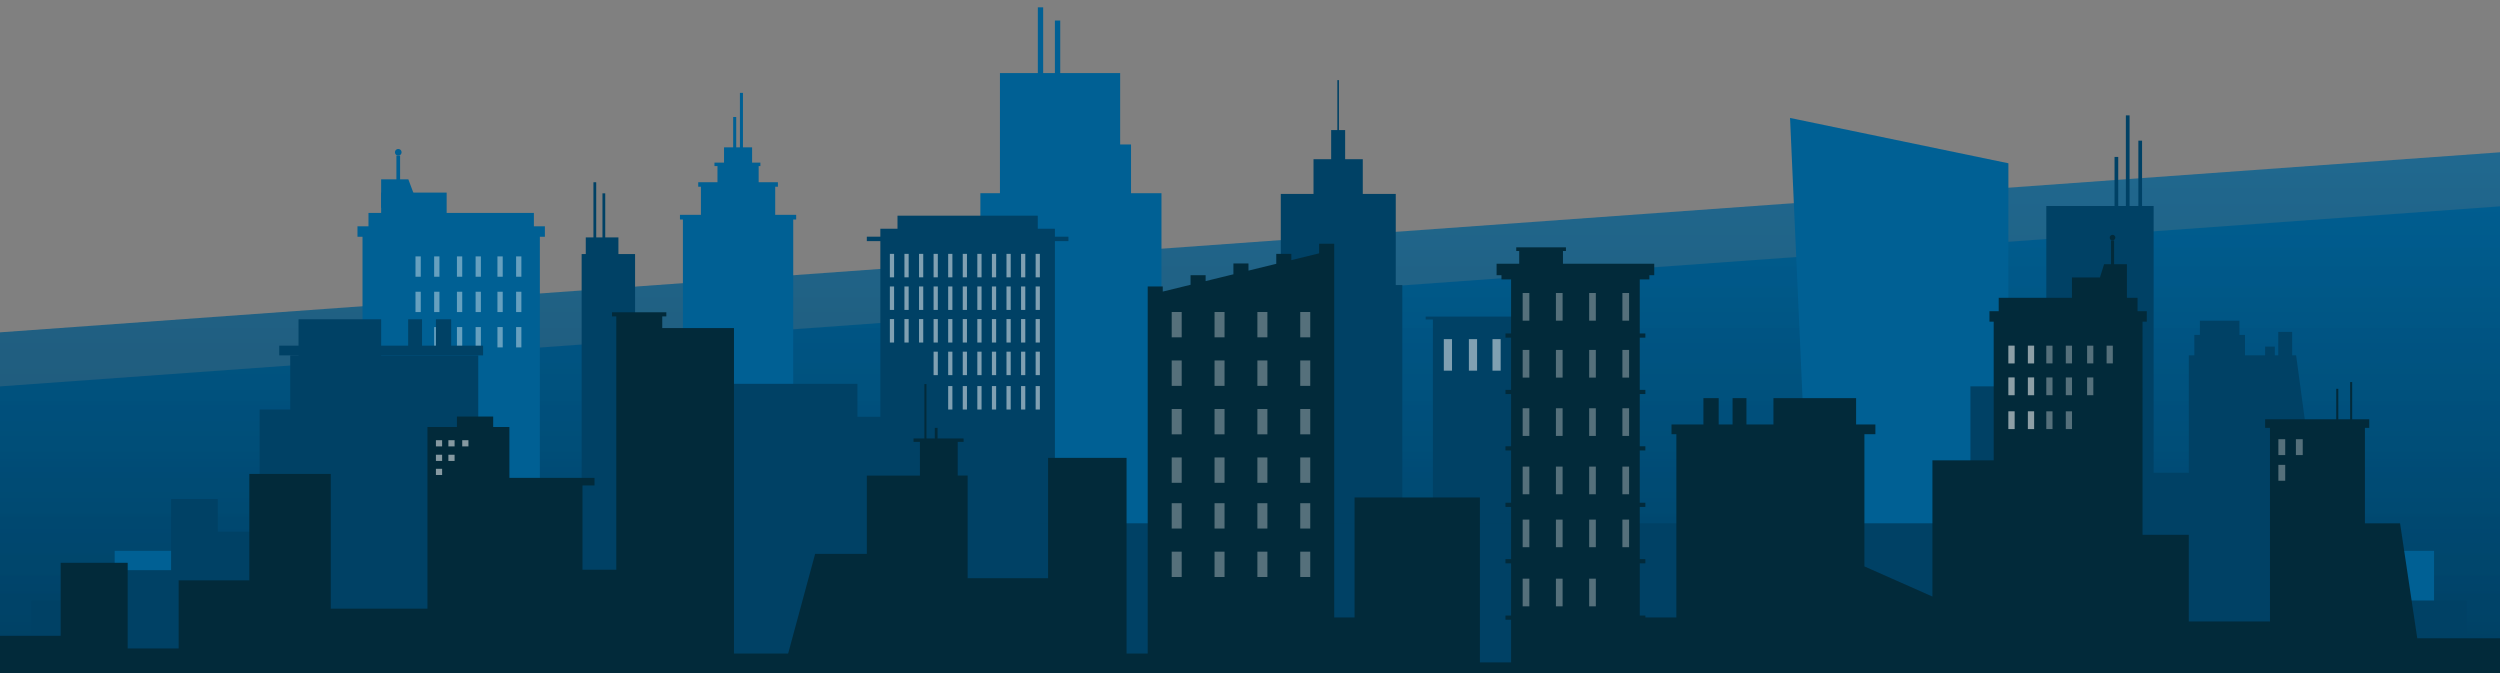 <svg xmlns="http://www.w3.org/2000/svg" xmlns:xlink="http://www.w3.org/1999/xlink" width="1367" height="368" viewBox="0 0 1367 368">
  <rect x="0" y="0" width="1367" height="368" fill="#808080" stroke="none"/>
  <defs>
    <clipPath id="clip-path">
      <rect id="Rectangle_3311" data-name="Rectangle 3311" width="1367" height="368" transform="translate(16063 11532)" fill="#fff"/>
    </clipPath>
    <clipPath id="clip-path-2">
      <rect id="Rectangle_2909" data-name="Rectangle 2909" width="1367" height="481.544" transform="translate(0 1312)" fill="none"/>
    </clipPath>
    <linearGradient id="linear-gradient" x1="0.5" x2="0.5" y2="0.33" gradientUnits="objectBoundingBox">
      <stop offset="0" stop-color="#006094"/>
      <stop offset="1" stop-color="#004165"/>
    </linearGradient>
    <clipPath id="clip-path-3">
      <rect id="Rectangle_3310" data-name="Rectangle 3310" width="1367" height="481.544" fill="none"/>
    </clipPath>
    <clipPath id="clip-path-4">
      <rect id="Rectangle_2913" data-name="Rectangle 2913" width="1367" height="481.543" fill="none"/>
    </clipPath>
    <clipPath id="clip-path-5">
      <rect id="Rectangle_2912" data-name="Rectangle 2912" width="4.561" height="12.543" fill="none"/>
    </clipPath>
    <clipPath id="clip-path-7">
      <rect id="Rectangle_2916" data-name="Rectangle 2916" width="4.562" height="12.543" fill="none"/>
    </clipPath>
    <clipPath id="clip-path-14">
      <rect id="Rectangle_2942" data-name="Rectangle 2942" width="4.562" height="12.544" fill="none"/>
    </clipPath>
    <clipPath id="clip-path-24">
      <rect id="Rectangle_2978" data-name="Rectangle 2978" width="2.891" height="11.12" fill="none"/>
    </clipPath>
    <clipPath id="clip-path-25">
      <rect id="Rectangle_2980" data-name="Rectangle 2980" width="2.892" height="11.12" fill="none"/>
    </clipPath>
    <clipPath id="clip-path-36">
      <rect id="Rectangle_3002" data-name="Rectangle 3002" width="2.891" height="11.119" fill="none"/>
    </clipPath>
    <clipPath id="clip-path-37">
      <rect id="Rectangle_3004" data-name="Rectangle 3004" width="2.892" height="11.119" fill="none"/>
    </clipPath>
    <clipPath id="clip-path-43">
      <rect id="Rectangle_3060" data-name="Rectangle 3060" width="17.779" height="19.062" fill="none"/>
    </clipPath>
    <clipPath id="clip-path-44">
      <rect id="Rectangle_3062" data-name="Rectangle 3062" width="2.314" height="12.804" fill="none"/>
    </clipPath>
    <clipPath id="clip-path-49">
      <rect id="Rectangle_3072" data-name="Rectangle 3072" width="2.31" height="12.804" fill="none"/>
    </clipPath>
    <clipPath id="clip-path-55">
      <rect id="Rectangle_3084" data-name="Rectangle 3084" width="2.314" height="12.803" fill="none"/>
    </clipPath>
    <clipPath id="clip-path-60">
      <rect id="Rectangle_3094" data-name="Rectangle 3094" width="2.31" height="12.803" fill="none"/>
    </clipPath>
    <clipPath id="clip-path-92">
      <rect id="Rectangle_3158" data-name="Rectangle 3158" width="5.463" height="13.861" fill="none"/>
    </clipPath>
    <clipPath id="clip-path-93">
      <rect id="Rectangle_3160" data-name="Rectangle 3160" width="5.463" height="13.86" fill="none"/>
    </clipPath>
    <clipPath id="clip-path-104">
      <rect id="Rectangle_3182" data-name="Rectangle 3182" width="5.467" height="13.861" fill="none"/>
    </clipPath>
    <clipPath id="clip-path-105">
      <rect id="Rectangle_3184" data-name="Rectangle 3184" width="5.467" height="13.86" fill="none"/>
    </clipPath>
    <clipPath id="clip-path-116">
      <rect id="Rectangle_3210" data-name="Rectangle 3210" width="4.477" height="17.244" fill="none"/>
    </clipPath>
    <clipPath id="clip-path-117">
      <rect id="Rectangle_3212" data-name="Rectangle 3212" width="4.481" height="17.244" fill="none"/>
    </clipPath>
    <clipPath id="clip-path-119">
      <rect id="Rectangle_3216" data-name="Rectangle 3216" width="3.402" height="9.698" fill="none"/>
    </clipPath>
    <clipPath id="clip-path-137">
      <rect id="Rectangle_3252" data-name="Rectangle 3252" width="3.398" height="9.698" fill="none"/>
    </clipPath>
    <clipPath id="clip-path-140">
      <rect id="Rectangle_3258" data-name="Rectangle 3258" width="3.655" height="15.119" fill="none"/>
    </clipPath>
    <clipPath id="clip-path-163">
      <rect id="Rectangle_3304" data-name="Rectangle 3304" width="3.735" height="8.678" fill="none"/>
    </clipPath>
  </defs>
  <g id="corporate-buildings" transform="translate(-16063 -11532)" clip-path="url(#clip-path)">
    <g id="corporate-buildings-2" data-name="corporate-buildings" transform="translate(67 -34)">
      <g id="Mask_Group_15" data-name="Mask Group 15" transform="translate(15996 10188)" clip-path="url(#clip-path-2)">
        <g id="BOTTOM" transform="translate(0 1490.838)" style="isolation: isolate">
          <path id="TM-Aug25_Morning-1" d="M0,0,1367-98.452V543.173L0,643.121Z" transform="translate(0 98.452)" fill="url(#linear-gradient)" style="mix-blend-mode: hard-light;isolation: isolate"/>
        </g>
        <g id="TOP" transform="translate(0 1461.271)" opacity="0.752" style="isolation: isolate">
          <path id="TM-Aug25_Morning-1-2" data-name="TM-Aug25_Morning-1" d="M0,0,1367-98.452V589.636L0,689.584Z" transform="translate(0 98.452)" fill="url(#linear-gradient)" style="mix-blend-mode: hard-light;isolation: isolate"/>
        </g>
      </g>
      <g id="Group_626281" data-name="Group 626281" transform="translate(15996 11500)">
        <g id="Group_626280" data-name="Group 626280" clip-path="url(#clip-path-3)">
          <rect id="Rectangle_2910" data-name="Rectangle 2910" width="4.562" height="12.543" transform="translate(378.708 231.87)" fill="#006094"/>
          <g id="Group_625799" data-name="Group 625799" transform="translate(0 0.001)">
            <g id="Group_625798" data-name="Group 625798" clip-path="url(#clip-path-4)">
              <g id="Group_625797" data-name="Group 625797" transform="translate(387.742 231.869)" opacity="0.29">
                <g id="Group_625796" data-name="Group 625796">
                  <g id="Group_625795" data-name="Group 625795" clip-path="url(#clip-path-5)">
                    <rect id="Rectangle_2911" data-name="Rectangle 2911" width="4.562" height="12.543" transform="translate(0)" fill="#006094"/>
                  </g>
                </g>
              </g>
            </g>
          </g>
          <rect id="Rectangle_2914" data-name="Rectangle 2914" width="4.562" height="12.543" transform="translate(396.776 231.87)" fill="#006094"/>
          <g id="Group_625804" data-name="Group 625804" transform="translate(0 0.001)">
            <g id="Group_625803" data-name="Group 625803" clip-path="url(#clip-path-4)">
              <g id="Group_625802" data-name="Group 625802" transform="translate(405.811 231.869)" opacity="0.29">
                <g id="Group_625801" data-name="Group 625801">
                  <g id="Group_625800" data-name="Group 625800" clip-path="url(#clip-path-7)">
                    <rect id="Rectangle_2915" data-name="Rectangle 2915" width="4.562" height="12.543" fill="#006094"/>
                  </g>
                </g>
              </g>
            </g>
          </g>
          <rect id="Rectangle_2918" data-name="Rectangle 2918" width="4.562" height="12.543" transform="translate(414.845 231.87)" fill="#006094"/>
          <rect id="Rectangle_2919" data-name="Rectangle 2919" width="4.562" height="12.543" transform="translate(423.879 231.87)" fill="#006094"/>
          <rect id="Rectangle_2920" data-name="Rectangle 2920" width="4.562" height="12.543" transform="translate(378.708 251.422)" fill="#006094"/>
          <rect id="Rectangle_2921" data-name="Rectangle 2921" width="4.562" height="12.543" transform="translate(387.742 251.422)" fill="#006094"/>
          <rect id="Rectangle_2922" data-name="Rectangle 2922" width="4.562" height="12.543" transform="translate(396.776 251.422)" fill="#006094"/>
          <rect id="Rectangle_2923" data-name="Rectangle 2923" width="4.562" height="12.543" transform="translate(405.811 251.422)" fill="#006094"/>
          <rect id="Rectangle_2924" data-name="Rectangle 2924" width="4.562" height="12.543" transform="translate(414.845 251.422)" fill="#006094"/>
          <g id="Group_625809" data-name="Group 625809" transform="translate(0 0.001)">
            <g id="Group_625808" data-name="Group 625808" clip-path="url(#clip-path-4)">
              <g id="Group_625807" data-name="Group 625807" transform="translate(423.88 251.421)" opacity="0.29">
                <g id="Group_625806" data-name="Group 625806">
                  <g id="Group_625805" data-name="Group 625805" clip-path="url(#clip-path-5)">
                    <rect id="Rectangle_2925" data-name="Rectangle 2925" width="4.562" height="12.543" transform="translate(-0.001)" fill="#006094"/>
                  </g>
                </g>
              </g>
            </g>
          </g>
          <rect id="Rectangle_2928" data-name="Rectangle 2928" width="4.562" height="12.543" transform="translate(378.708 270.974)" fill="#006094"/>
          <g id="Group_625817" data-name="Group 625817" transform="translate(0 0.001)">
            <g id="Group_625816" data-name="Group 625816" clip-path="url(#clip-path-4)">
              <g id="Group_625812" data-name="Group 625812" transform="translate(387.742 270.973)" opacity="0.29">
                <g id="Group_625811" data-name="Group 625811">
                  <g id="Group_625810" data-name="Group 625810" clip-path="url(#clip-path-5)">
                    <rect id="Rectangle_2929" data-name="Rectangle 2929" width="4.562" height="12.543" transform="translate(0 0)" fill="#006094"/>
                  </g>
                </g>
              </g>
              <g id="Group_625815" data-name="Group 625815" transform="translate(396.776 270.973)" opacity="0.29">
                <g id="Group_625814" data-name="Group 625814">
                  <g id="Group_625813" data-name="Group 625813" clip-path="url(#clip-path-5)">
                    <rect id="Rectangle_2931" data-name="Rectangle 2931" width="4.562" height="12.543" transform="translate(0 0)" fill="#006094"/>
                  </g>
                </g>
              </g>
            </g>
          </g>
          <rect id="Rectangle_2934" data-name="Rectangle 2934" width="4.562" height="12.543" transform="translate(405.811 270.974)" fill="#006094"/>
          <rect id="Rectangle_2935" data-name="Rectangle 2935" width="4.562" height="12.543" transform="translate(414.845 270.974)" fill="#006094"/>
          <rect id="Rectangle_2936" data-name="Rectangle 2936" width="4.562" height="12.543" transform="translate(423.879 270.974)" fill="#006094"/>
          <rect id="Rectangle_2937" data-name="Rectangle 2937" width="4.562" height="12.543" transform="translate(378.708 290.526)" fill="#006094"/>
          <rect id="Rectangle_2938" data-name="Rectangle 2938" width="4.562" height="12.543" transform="translate(387.742 290.526)" fill="#006094"/>
          <rect id="Rectangle_2939" data-name="Rectangle 2939" width="4.562" height="12.543" transform="translate(396.776 290.526)" fill="#006094"/>
          <rect id="Rectangle_2940" data-name="Rectangle 2940" width="4.562" height="12.543" transform="translate(405.811 290.526)" fill="#006094"/>
          <g id="Group_625822" data-name="Group 625822" transform="translate(0 0.001)">
            <g id="Group_625821" data-name="Group 625821" clip-path="url(#clip-path-4)">
              <g id="Group_625820" data-name="Group 625820" transform="translate(414.845 290.525)" opacity="0.29">
                <g id="Group_625819" data-name="Group 625819">
                  <g id="Group_625818" data-name="Group 625818" clip-path="url(#clip-path-14)">
                    <rect id="Rectangle_2941" data-name="Rectangle 2941" width="4.562" height="12.543" transform="translate(0 0)" fill="#006094"/>
                  </g>
                </g>
              </g>
            </g>
          </g>
          <rect id="Rectangle_2944" data-name="Rectangle 2944" width="4.562" height="12.543" transform="translate(423.879 290.526)" fill="#006094"/>
          <rect id="Rectangle_2945" data-name="Rectangle 2945" width="4.562" height="12.543" transform="translate(378.708 310.078)" fill="#006094"/>
          <g id="Group_625827" data-name="Group 625827" transform="translate(0 0.001)">
            <g id="Group_625826" data-name="Group 625826" clip-path="url(#clip-path-4)">
              <g id="Group_625825" data-name="Group 625825" transform="translate(387.742 310.077)" opacity="0.29">
                <g id="Group_625824" data-name="Group 625824">
                  <g id="Group_625823" data-name="Group 625823" clip-path="url(#clip-path-5)">
                    <rect id="Rectangle_2946" data-name="Rectangle 2946" width="4.562" height="12.543" transform="translate(0)" fill="#006094"/>
                  </g>
                </g>
              </g>
            </g>
          </g>
          <rect id="Rectangle_2949" data-name="Rectangle 2949" width="4.562" height="12.543" transform="translate(396.776 310.078)" fill="#006094"/>
          <rect id="Rectangle_2950" data-name="Rectangle 2950" width="4.562" height="12.543" transform="translate(405.811 310.078)" fill="#006094"/>
          <rect id="Rectangle_2951" data-name="Rectangle 2951" width="4.562" height="12.543" transform="translate(414.845 310.078)" fill="#006094"/>
          <rect id="Rectangle_2952" data-name="Rectangle 2952" width="4.562" height="12.543" transform="translate(423.879 310.078)" fill="#006094"/>
          <rect id="Rectangle_2953" data-name="Rectangle 2953" width="4.562" height="12.543" transform="translate(378.708 329.63)" fill="#006094"/>
          <rect id="Rectangle_2954" data-name="Rectangle 2954" width="4.562" height="12.543" transform="translate(387.742 329.63)" fill="#006094"/>
          <rect id="Rectangle_2955" data-name="Rectangle 2955" width="4.562" height="12.543" transform="translate(396.776 329.63)" fill="#006094"/>
          <g id="Group_625832" data-name="Group 625832" transform="translate(0 0.001)">
            <g id="Group_625831" data-name="Group 625831" clip-path="url(#clip-path-4)">
              <g id="Group_625830" data-name="Group 625830" transform="translate(405.811 329.629)" opacity="0.29">
                <g id="Group_625829" data-name="Group 625829">
                  <g id="Group_625828" data-name="Group 625828" clip-path="url(#clip-path-7)">
                    <rect id="Rectangle_2956" data-name="Rectangle 2956" width="4.562" height="12.543" fill="#006094"/>
                  </g>
                </g>
              </g>
            </g>
          </g>
          <rect id="Rectangle_2959" data-name="Rectangle 2959" width="4.562" height="12.543" transform="translate(414.845 329.63)" fill="#006094"/>
          <g id="Group_625840" data-name="Group 625840" transform="translate(0 0.001)">
            <g id="Group_625839" data-name="Group 625839" clip-path="url(#clip-path-4)">
              <g id="Group_625835" data-name="Group 625835" transform="translate(423.88 329.629)" opacity="0.29">
                <g id="Group_625834" data-name="Group 625834">
                  <g id="Group_625833" data-name="Group 625833" clip-path="url(#clip-path-5)">
                    <rect id="Rectangle_2960" data-name="Rectangle 2960" width="4.562" height="12.543" transform="translate(-0.001)" fill="#006094"/>
                  </g>
                </g>
              </g>
              <g id="Group_625838" data-name="Group 625838" transform="translate(378.708 349.181)" opacity="0.29">
                <g id="Group_625837" data-name="Group 625837">
                  <g id="Group_625836" data-name="Group 625836" clip-path="url(#clip-path-5)">
                    <rect id="Rectangle_2962" data-name="Rectangle 2962" width="4.562" height="12.543" transform="translate(0)" fill="#006094"/>
                  </g>
                </g>
              </g>
            </g>
          </g>
          <rect id="Rectangle_2965" data-name="Rectangle 2965" width="4.562" height="12.543" transform="translate(387.742 349.183)" fill="#006094"/>
          <g id="Group_625845" data-name="Group 625845" transform="translate(0 0.001)">
            <g id="Group_625844" data-name="Group 625844" clip-path="url(#clip-path-4)">
              <g id="Group_625843" data-name="Group 625843" transform="translate(396.776 349.181)" opacity="0.29">
                <g id="Group_625842" data-name="Group 625842">
                  <g id="Group_625841" data-name="Group 625841" clip-path="url(#clip-path-5)">
                    <rect id="Rectangle_2966" data-name="Rectangle 2966" width="4.562" height="12.543" transform="translate(0)" fill="#006094"/>
                  </g>
                </g>
              </g>
            </g>
          </g>
          <rect id="Rectangle_2969" data-name="Rectangle 2969" width="4.562" height="12.543" transform="translate(405.811 349.183)" fill="#006094"/>
          <rect id="Rectangle_2970" data-name="Rectangle 2970" width="4.562" height="12.543" transform="translate(414.845 349.183)" fill="#006094"/>
          <rect id="Rectangle_2971" data-name="Rectangle 2971" width="4.562" height="12.543" transform="translate(423.879 349.183)" fill="#006094"/>
          <g id="Group_625902" data-name="Group 625902" transform="translate(0 40)">
            <rect id="Rectangle_2972" data-name="Rectangle 2972" width="96.968" height="202.267" transform="translate(198.225 153.221)" fill="#006094"/>
            <rect id="Rectangle_2973" data-name="Rectangle 2973" width="102.479" height="5.718" transform="translate(195.469 149.743)" fill="#006094"/>
            <rect id="Rectangle_2974" data-name="Rectangle 2974" width="90.449" height="27.173" transform="translate(201.484 142.426)" fill="#006094"/>
            <rect id="Rectangle_2975" data-name="Rectangle 2975" width="35.817" height="29.69" transform="translate(208.407 131.307)" fill="#006094"/>
            <path id="Path_84280" data-name="Path 84280" d="M515.142,309.909H494.415V294.28h14.867Z" transform="translate(-286.008 -170.234)" fill="#006094"/>
            <rect id="Rectangle_2976" data-name="Rectangle 2976" width="2.009" height="34.812" transform="translate(216.762 111.073)" fill="#006094"/>
            <path id="Path_84281" data-name="Path 84281" d="M515.946,256.747a1.8,1.8,0,1,1-1.8-1.8,1.8,1.8,0,0,1,1.8,1.8" transform="translate(-296.375 -147.478)" fill="#006094"/>
            <g id="Group_625900" data-name="Group 625900" transform="translate(0 0.001)">
              <g id="Group_625848" data-name="Group 625848" transform="translate(249.857 166.204)" opacity="0.4">
                <g id="Group_625847" data-name="Group 625847">
                  <g id="Group_625846" data-name="Group 625846" clip-path="url(#clip-path-24)">
                    <rect id="Rectangle_2977" data-name="Rectangle 2977" width="2.891" height="11.12" transform="translate(0)" fill="#fff"/>
                  </g>
                </g>
              </g>
              <g id="Group_625851" data-name="Group 625851" transform="translate(260.061 166.204)" opacity="0.4">
                <g id="Group_625850" data-name="Group 625850">
                  <g id="Group_625849" data-name="Group 625849" clip-path="url(#clip-path-25)">
                    <rect id="Rectangle_2979" data-name="Rectangle 2979" width="2.892" height="11.12" fill="#fff"/>
                  </g>
                </g>
              </g>
              <g id="Group_625854" data-name="Group 625854" transform="translate(271.996 166.204)" opacity="0.4">
                <g id="Group_625853" data-name="Group 625853">
                  <g id="Group_625852" data-name="Group 625852" clip-path="url(#clip-path-24)">
                    <rect id="Rectangle_2981" data-name="Rectangle 2981" width="2.891" height="11.12" fill="#fff"/>
                  </g>
                </g>
              </g>
              <g id="Group_625857" data-name="Group 625857" transform="translate(282.199 166.204)" opacity="0.4">
                <g id="Group_625856" data-name="Group 625856">
                  <g id="Group_625855" data-name="Group 625855" clip-path="url(#clip-path-25)">
                    <rect id="Rectangle_2983" data-name="Rectangle 2983" width="2.891" height="11.12" transform="translate(0)" fill="#fff"/>
                  </g>
                </g>
              </g>
              <g id="Group_625860" data-name="Group 625860" transform="translate(227.189 166.204)" opacity="0.4">
                <g id="Group_625859" data-name="Group 625859">
                  <g id="Group_625858" data-name="Group 625858" clip-path="url(#clip-path-24)">
                    <rect id="Rectangle_2985" data-name="Rectangle 2985" width="2.892" height="11.12" transform="translate(0)" fill="#fff"/>
                  </g>
                </g>
              </g>
              <g id="Group_625863" data-name="Group 625863" transform="translate(237.393 166.204)" opacity="0.4">
                <g id="Group_625862" data-name="Group 625862">
                  <g id="Group_625861" data-name="Group 625861" clip-path="url(#clip-path-25)">
                    <rect id="Rectangle_2987" data-name="Rectangle 2987" width="2.891" height="11.12" transform="translate(0)" fill="#fff"/>
                  </g>
                </g>
              </g>
              <g id="Group_625866" data-name="Group 625866" transform="translate(249.857 185.513)" opacity="0.4">
                <g id="Group_625865" data-name="Group 625865">
                  <g id="Group_625864" data-name="Group 625864" clip-path="url(#clip-path-24)">
                    <rect id="Rectangle_2989" data-name="Rectangle 2989" width="2.891" height="11.12" transform="translate(0)" fill="#fff"/>
                  </g>
                </g>
              </g>
              <g id="Group_625869" data-name="Group 625869" transform="translate(260.061 185.513)" opacity="0.4">
                <g id="Group_625868" data-name="Group 625868">
                  <g id="Group_625867" data-name="Group 625867" clip-path="url(#clip-path-25)">
                    <rect id="Rectangle_2991" data-name="Rectangle 2991" width="2.892" height="11.12" fill="#fff"/>
                  </g>
                </g>
              </g>
              <g id="Group_625872" data-name="Group 625872" transform="translate(271.996 185.513)" opacity="0.4">
                <g id="Group_625871" data-name="Group 625871">
                  <g id="Group_625870" data-name="Group 625870" clip-path="url(#clip-path-24)">
                    <rect id="Rectangle_2993" data-name="Rectangle 2993" width="2.891" height="11.12" fill="#fff"/>
                  </g>
                </g>
              </g>
              <g id="Group_625875" data-name="Group 625875" transform="translate(282.199 185.513)" opacity="0.4">
                <g id="Group_625874" data-name="Group 625874">
                  <g id="Group_625873" data-name="Group 625873" clip-path="url(#clip-path-25)">
                    <rect id="Rectangle_2995" data-name="Rectangle 2995" width="2.891" height="11.12" transform="translate(0)" fill="#fff"/>
                  </g>
                </g>
              </g>
              <g id="Group_625878" data-name="Group 625878" transform="translate(227.189 185.513)" opacity="0.4">
                <g id="Group_625877" data-name="Group 625877">
                  <g id="Group_625876" data-name="Group 625876" clip-path="url(#clip-path-24)">
                    <rect id="Rectangle_2997" data-name="Rectangle 2997" width="2.892" height="11.12" transform="translate(0)" fill="#fff"/>
                  </g>
                </g>
              </g>
              <g id="Group_625881" data-name="Group 625881" transform="translate(237.393 185.513)" opacity="0.4">
                <g id="Group_625880" data-name="Group 625880">
                  <g id="Group_625879" data-name="Group 625879" clip-path="url(#clip-path-25)">
                    <rect id="Rectangle_2999" data-name="Rectangle 2999" width="2.891" height="11.12" transform="translate(0)" fill="#fff"/>
                  </g>
                </g>
              </g>
              <g id="Group_625884" data-name="Group 625884" transform="translate(249.857 204.821)" opacity="0.4">
                <g id="Group_625883" data-name="Group 625883">
                  <g id="Group_625882" data-name="Group 625882" clip-path="url(#clip-path-36)">
                    <rect id="Rectangle_3001" data-name="Rectangle 3001" width="2.891" height="11.12" transform="translate(0 0)" fill="#fff"/>
                  </g>
                </g>
              </g>
              <g id="Group_625887" data-name="Group 625887" transform="translate(260.061 204.821)" opacity="0.4">
                <g id="Group_625886" data-name="Group 625886">
                  <g id="Group_625885" data-name="Group 625885" clip-path="url(#clip-path-37)">
                    <rect id="Rectangle_3003" data-name="Rectangle 3003" width="2.892" height="11.12" transform="translate(0 0)" fill="#fff"/>
                  </g>
                </g>
              </g>
              <g id="Group_625890" data-name="Group 625890" transform="translate(271.996 204.821)" opacity="0.4">
                <g id="Group_625889" data-name="Group 625889">
                  <g id="Group_625888" data-name="Group 625888" clip-path="url(#clip-path-36)">
                    <rect id="Rectangle_3005" data-name="Rectangle 3005" width="2.891" height="11.12" transform="translate(0 0)" fill="#fff"/>
                  </g>
                </g>
              </g>
              <g id="Group_625893" data-name="Group 625893" transform="translate(282.199 204.821)" opacity="0.4">
                <g id="Group_625892" data-name="Group 625892">
                  <g id="Group_625891" data-name="Group 625891" clip-path="url(#clip-path-37)">
                    <rect id="Rectangle_3007" data-name="Rectangle 3007" width="2.891" height="11.12" transform="translate(0 0)" fill="#fff"/>
                  </g>
                </g>
              </g>
              <g id="Group_625896" data-name="Group 625896" transform="translate(227.189 204.821)" opacity="0.4">
                <g id="Group_625895" data-name="Group 625895">
                  <g id="Group_625894" data-name="Group 625894" clip-path="url(#clip-path-36)">
                    <rect id="Rectangle_3009" data-name="Rectangle 3009" width="2.892" height="11.12" transform="translate(0 0)" fill="#fff"/>
                  </g>
                </g>
              </g>
              <g id="Group_625899" data-name="Group 625899" transform="translate(237.393 204.821)" opacity="0.4">
                <g id="Group_625898" data-name="Group 625898">
                  <g id="Group_625897" data-name="Group 625897" clip-path="url(#clip-path-37)">
                    <rect id="Rectangle_3011" data-name="Rectangle 3011" width="2.891" height="11.12" transform="translate(0 0)" fill="#fff"/>
                  </g>
                </g>
              </g>
            </g>
            <g id="Group_625901" data-name="Group 625901">
              <rect id="Rectangle_3013" data-name="Rectangle 3013" width="60.321" height="240.105" transform="translate(373.414 144.089)" fill="#006094"/>
              <rect id="Rectangle_3014" data-name="Rectangle 3014" width="22.525" height="55.967" transform="translate(392.311 115.956)" fill="#006094"/>
              <path id="Path_84282" data-name="Path 84282" d="M954.561,290.971H939.21V252.83h15.351Z" transform="translate(-543.312 -146.256)" fill="#006094"/>
              <path id="Path_84283" data-name="Path 84283" d="M952.735,251.569H951.07V213.427h1.665Z" transform="translate(-550.172 -123.463)" fill="#006094"/>
              <path id="Path_84284" data-name="Path 84284" d="M961.482,220.29h-1.665V182.149h1.665Z" transform="translate(-555.232 -105.369)" fill="#006094"/>
              <rect id="Rectangle_3015" data-name="Rectangle 3015" width="63.54" height="2.556" transform="translate(371.805 143.474)" fill="#006094"/>
              <rect id="Rectangle_3016" data-name="Rectangle 3016" width="43.572" height="2.462" transform="translate(381.789 125.644)" fill="#006094"/>
              <rect id="Rectangle_3017" data-name="Rectangle 3017" width="25.111" height="1.888" transform="translate(390.67 114.921)" fill="#006094"/>
              <rect id="Rectangle_3018" data-name="Rectangle 3018" width="40.609" height="100.899" transform="translate(383.27 126.875)" fill="#006094"/>
            </g>
          </g>
          <g id="Group_626279" data-name="Group 626279" transform="translate(0 0.001)">
            <g id="Group_626278" data-name="Group 626278" clip-path="url(#clip-path-4)">
              <path id="Path_84285" data-name="Path 84285" d="M2441.432,471.753H2335.288l-13.246-297.388,119.39,24.782Z" transform="translate(-1343.247 -43.867)" fill="#006094"/>
              <path id="Path_84286" data-name="Path 84286" d="M1358.183,201.053V101.629h-16.647V75h-5.947V35.938h-32.766V7.231h-2.916V35.938h-6.418V0h-2.916V35.938h-20.714v65.691h-10.7v99.424h-9.172V382.147h114.645V201.053Z" transform="translate(-723.088 69.997)" fill="#006094"/>
              <rect id="Rectangle_3019" data-name="Rectangle 3019" width="1268.232" height="30.164" transform="translate(62.704 367.197)" fill="#006094"/>
              <rect id="Rectangle_3020" data-name="Rectangle 3020" width="1331.586" height="87.192" transform="translate(17.201 394.351)" fill="#004165"/>
              <path id="Path_84287" data-name="Path 84287" d="M1681.123,277.678V227.845h-18.032V208.873h-9.647V192.937h-3.385v-27.32h-.875v27.32H1645.8v15.937h-9.647v18.972h-17.894v49.832h-3.72V368.15h-27.745V471.285h97.912V277.678Z" transform="translate(-917.923 -55.807)" fill="#004165"/>
              <path id="Path_84288" data-name="Path 84288" d="M1936.649,567.265h-87.28v1.587h3.949V716.435H1932.7V568.852h3.949Z" transform="translate(-1069.817 -328.151)" fill="#004165"/>
              <rect id="Rectangle_3021" data-name="Rectangle 3021" width="77.385" height="122.939" transform="translate(391.451 275.874)" fill="#004165"/>
              <rect id="Rectangle_3022" data-name="Rectangle 3022" width="133.086" height="59.952" transform="translate(246.708 338.862)" fill="#004165"/>
              <rect id="Rectangle_3023" data-name="Rectangle 3023" width="29.217" height="147.223" transform="translate(318.044 204.919)" fill="#004165"/>
              <rect id="Rectangle_3024" data-name="Rectangle 3024" width="1.518" height="80.062" transform="translate(324.494 165.647)" fill="#004165"/>
              <rect id="Rectangle_3025" data-name="Rectangle 3025" width="1.518" height="80.062" transform="translate(329.426 171.718)" fill="#004165"/>
              <rect id="Rectangle_3026" data-name="Rectangle 3026" width="17.857" height="19.731" transform="translate(320.297 195.812)" fill="#004165"/>
              <rect id="Rectangle_3027" data-name="Rectangle 3027" width="50.845" height="100.931" transform="translate(374.58 297.882)" fill="#004165"/>
              <rect id="Rectangle_3028" data-name="Rectangle 3028" width="95.443" height="207.741" transform="translate(481.379 191.072)" fill="#004165"/>
              <rect id="Rectangle_3029" data-name="Rectangle 3029" width="76.689" height="34.601" transform="translate(490.756 183.932)" fill="#004165"/>
              <rect id="Rectangle_3030" data-name="Rectangle 3030" width="110.241" height="2.429" transform="translate(473.98 195.418)" fill="#004165"/>
              <rect id="Rectangle_3031" data-name="Rectangle 3031" width="44.972" height="104.915" transform="translate(464.086 293.898)" fill="#004165"/>
              <rect id="Rectangle_3032" data-name="Rectangle 3032" width="51.604" height="108.9" transform="translate(141.983 289.914)" fill="#004165"/>
              <rect id="Rectangle_3033" data-name="Rectangle 3033" width="102.828" height="138.496" transform="translate(158.678 260.317)" fill="#004165"/>
              <rect id="Rectangle_3034" data-name="Rectangle 3034" width="111.484" height="5.312" transform="translate(152.679 255.005)" fill="#004165"/>
              <rect id="Rectangle_3035" data-name="Rectangle 3035" width="45.189" height="28.078" transform="translate(163.232 240.587)" fill="#004165"/>
              <rect id="Rectangle_3036" data-name="Rectangle 3036" width="7.589" height="17.075" transform="translate(223.183 240.587)" fill="#004165"/>
              <rect id="Rectangle_3037" data-name="Rectangle 3037" width="8.348" height="17.075" transform="translate(238.36 240.587)" fill="#004165"/>
              <rect id="Rectangle_3038" data-name="Rectangle 3038" width="53.881" height="42.118" transform="translate(113.904 356.695)" fill="#004165"/>
              <rect id="Rectangle_3039" data-name="Rectangle 3039" width="25.513" height="59.952" transform="translate(93.553 338.862)" fill="#004165"/>
              <rect id="Rectangle_3040" data-name="Rectangle 3040" width="43.606" height="21.059" transform="translate(62.704 377.754)" fill="#004165"/>
              <rect id="Rectangle_3041" data-name="Rectangle 3041" width="537.306" height="46.671" transform="translate(567.445 352.142)" fill="#004165"/>
              <rect id="Rectangle_3042" data-name="Rectangle 3042" width="82.971" height="121.569" transform="translate(1077.432 277.245)" fill="#004165"/>
              <rect id="Rectangle_3043" data-name="Rectangle 3043" width="82.971" height="73.618" transform="translate(1148.261 324.51)" fill="#004165"/>
              <rect id="Rectangle_3044" data-name="Rectangle 3044" width="46.545" height="61.779" transform="translate(826.495 313.699)" fill="#004165"/>
              <rect id="Rectangle_3045" data-name="Rectangle 3045" width="58.687" height="237.18" transform="translate(1118.917 178.633)" fill="#004165"/>
              <path id="Path_84289" data-name="Path 84289" d="M2916.7,756.062H2839.3v-138.5h58.687Z" transform="translate(-1642.467 -357.249)" fill="#004165"/>
              <rect id="Rectangle_3046" data-name="Rectangle 3046" width="67.794" height="31.616" transform="translate(1240.339 367.197)" fill="#004165"/>
              <rect id="Rectangle_3047" data-name="Rectangle 3047" width="2.024" height="64.453" transform="translate(1162.427 129.083)" fill="#004165"/>
              <rect id="Rectangle_3048" data-name="Rectangle 3048" width="2.024" height="64.453" transform="translate(1169.257 142.913)" fill="#004165"/>
              <rect id="Rectangle_3049" data-name="Rectangle 3049" width="2.024" height="64.453" transform="translate(1156.229 151.811)" fill="#004165"/>
              <rect id="Rectangle_3050" data-name="Rectangle 3050" width="27.699" height="21.818" transform="translate(1199.865 249.124)" fill="#004165"/>
              <rect id="Rectangle_3051" data-name="Rectangle 3051" width="21.628" height="12.263" transform="translate(1202.9 241.345)" fill="#004165"/>
              <rect id="Rectangle_3052" data-name="Rectangle 3052" width="5.312" height="8.81" transform="translate(1238.568 255.515)" fill="#004165"/>
              <rect id="Rectangle_3053" data-name="Rectangle 3053" width="7.589" height="16.847" transform="translate(1245.76 247.477)" fill="#004165"/>
              <path id="Path_84290" data-name="Path 84290" d="M2739.834,461.777a1.538,1.538,0,1,0-1.515,1.8,1.679,1.679,0,0,0,1.515-1.8" transform="translate(-1583.178 -266.084)" fill="#022a3a"/>
              <path id="Path_84291" data-name="Path 84291" d="M1321.761,686.057l-9.4-62.878h-19.225V571h2.376v-4.721h-9.333V545.96h-1.138v20.323h-6.451V549.634h-1.138v16.649h-38.884V571h2.656V676.868h-44.395v-47.42h-25.283V512.922h2.313V507.2h-5.048v-7.317H1163v-18.38h-7.013V468.534H1154.3v12.973h-3.779l-2.286,7.261h-15.3v11.119h-40.047V507.2h-5.049v5.718h2.312v75.816h-33.507v74.494l-37.181-16.474v-72.3h6v-5.312h-10.552V554.722H969.72v14.419H954.957V554.722h-7.589v14.419h-7.589V554.722h-8.347v14.419H913.978v5.313h2.656V674.671H899.685V673.62h-3.069V645.061h3.069V642.77h-3.069V614.211h3.069V611.92h-3.069V583.361h3.069V581.07h-3.069V552.511h3.069v-2.291h-3.069V521.662h3.069v-2.291h-3.069V489.815h5.257v-2.3h2.674v-6.266H854.63v-6.968h1.624V472.27H829.077v2.013H830.7v6.968H818.33v6.266H821v2.3h5.256v29.556h-3.068v2.291h3.068v28.559h-3.068v2.291h3.068V581.07h-3.068v2.291h3.068V611.92h-3.068v2.291h3.068V642.77h-3.068v2.291h3.068V673.62h-3.068v2.291h3.068v23.338H809.224V609.066H740.67v65.605H729.539V470.3H721.3v5.261l-15.2,3.717v-3.417h-8.235v5.431l-15.2,3.717v-3.918h-8.235v5.932l-15.2,3.717v-3.232h-8.235v5.247l-15.2,3.717v-2.785h-8.234v200.7H616v-107H573.091v65.8H529.1V597.074h-5.419V578.648H526.9V576.8H512.663V571h-1.518V576.8h-4.553v-29.74h-1.139V576.8h-5.93v1.851h3.49v18.426H473.981v42.8H445.717l-14.762,54.508H401.339V516.414H362.124v-6.375h2.228V507.8h-29.7v2.237h2.335V648.553H318.5V602.5h6.573v-4.169H278.544V570.511h-8.876v-5.717H249.858v5.717h-16.12v99.34H180.854V596.174h-44.53v58.194H97.681V691.6H69.817V644.793H33.175V684.7H0V752.58H1367V686.057Z" transform="translate(0 -271.037)" fill="#022a3a"/>
              <g id="Group_625905" data-name="Group 625905" transform="translate(238.361 306.686)" opacity="0.52">
                <g id="Group_625904" data-name="Group 625904">
                  <g id="Group_625903" data-name="Group 625903" clip-path="url(#clip-path-43)">
                    <rect id="Rectangle_3054" data-name="Rectangle 3054" width="3.392" height="3.392" transform="translate(0)" fill="#fff"/>
                    <rect id="Rectangle_3055" data-name="Rectangle 3055" width="3.392" height="3.392" transform="translate(6.814)" fill="#fff"/>
                    <rect id="Rectangle_3056" data-name="Rectangle 3056" width="3.392" height="3.392" transform="translate(0 7.967)" fill="#fff"/>
                    <rect id="Rectangle_3057" data-name="Rectangle 3057" width="3.392" height="3.392" transform="translate(6.814 7.967)" fill="#fff"/>
                    <rect id="Rectangle_3058" data-name="Rectangle 3058" width="3.392" height="3.392" transform="translate(0 15.67)" fill="#fff"/>
                    <rect id="Rectangle_3059" data-name="Rectangle 3059" width="3.392" height="3.392" transform="translate(14.388)" fill="#fff"/>
                  </g>
                </g>
              </g>
              <g id="Group_625908" data-name="Group 625908" transform="translate(486.573 204.825)" opacity="0.5">
                <g id="Group_625907" data-name="Group 625907">
                  <g id="Group_625906" data-name="Group 625906" clip-path="url(#clip-path-44)">
                    <rect id="Rectangle_3061" data-name="Rectangle 3061" width="2.313" height="12.803" transform="translate(0 0)" fill="#fff"/>
                  </g>
                </g>
              </g>
              <g id="Group_625911" data-name="Group 625911" transform="translate(494.544 204.825)" opacity="0.5">
                <g id="Group_625910" data-name="Group 625910">
                  <g id="Group_625909" data-name="Group 625909" clip-path="url(#clip-path-44)">
                    <rect id="Rectangle_3063" data-name="Rectangle 3063" width="2.314" height="12.803" transform="translate(0 0)" fill="#fff"/>
                  </g>
                </g>
              </g>
              <g id="Group_625914" data-name="Group 625914" transform="translate(502.515 204.825)" opacity="0.5">
                <g id="Group_625913" data-name="Group 625913">
                  <g id="Group_625912" data-name="Group 625912" clip-path="url(#clip-path-44)">
                    <rect id="Rectangle_3065" data-name="Rectangle 3065" width="2.314" height="12.803" transform="translate(0 0)" fill="#fff"/>
                  </g>
                </g>
              </g>
              <g id="Group_625917" data-name="Group 625917" transform="translate(510.486 204.825)" opacity="0.5">
                <g id="Group_625916" data-name="Group 625916">
                  <g id="Group_625915" data-name="Group 625915" clip-path="url(#clip-path-44)">
                    <rect id="Rectangle_3067" data-name="Rectangle 3067" width="2.314" height="12.803" transform="translate(0.001 0)" fill="#fff"/>
                  </g>
                </g>
              </g>
              <g id="Group_625920" data-name="Group 625920" transform="translate(518.457 204.825)" opacity="0.5">
                <g id="Group_625919" data-name="Group 625919">
                  <g id="Group_625918" data-name="Group 625918" clip-path="url(#clip-path-44)">
                    <rect id="Rectangle_3069" data-name="Rectangle 3069" width="2.314" height="12.803" transform="translate(0.002 0)" fill="#fff"/>
                  </g>
                </g>
              </g>
              <g id="Group_625923" data-name="Group 625923" transform="translate(526.432 204.825)" opacity="0.5">
                <g id="Group_625922" data-name="Group 625922">
                  <g id="Group_625921" data-name="Group 625921" clip-path="url(#clip-path-49)">
                    <rect id="Rectangle_3071" data-name="Rectangle 3071" width="2.313" height="12.803" transform="translate(-0.002 0)" fill="#fff"/>
                  </g>
                </g>
              </g>
              <g id="Group_625926" data-name="Group 625926" transform="translate(534.403 204.825)" opacity="0.5">
                <g id="Group_625925" data-name="Group 625925">
                  <g id="Group_625924" data-name="Group 625924" clip-path="url(#clip-path-44)">
                    <rect id="Rectangle_3073" data-name="Rectangle 3073" width="2.314" height="12.803" transform="translate(-0.001 0)" fill="#fff"/>
                  </g>
                </g>
              </g>
              <g id="Group_625929" data-name="Group 625929" transform="translate(542.374 204.825)" opacity="0.5">
                <g id="Group_625928" data-name="Group 625928">
                  <g id="Group_625927" data-name="Group 625927" clip-path="url(#clip-path-44)">
                    <rect id="Rectangle_3075" data-name="Rectangle 3075" width="2.314" height="12.803" transform="translate(0 0)" fill="#fff"/>
                  </g>
                </g>
              </g>
              <g id="Group_625932" data-name="Group 625932" transform="translate(550.345 204.825)" opacity="0.5">
                <g id="Group_625931" data-name="Group 625931">
                  <g id="Group_625930" data-name="Group 625930" clip-path="url(#clip-path-44)">
                    <rect id="Rectangle_3077" data-name="Rectangle 3077" width="2.314" height="12.803" transform="translate(0 0)" fill="#fff"/>
                  </g>
                </g>
              </g>
              <g id="Group_625935" data-name="Group 625935" transform="translate(558.316 204.825)" opacity="0.5">
                <g id="Group_625934" data-name="Group 625934">
                  <g id="Group_625933" data-name="Group 625933" clip-path="url(#clip-path-44)">
                    <rect id="Rectangle_3079" data-name="Rectangle 3079" width="2.314" height="12.803" transform="translate(0.001 0)" fill="#fff"/>
                  </g>
                </g>
              </g>
              <g id="Group_625938" data-name="Group 625938" transform="translate(566.287 204.825)" opacity="0.5">
                <g id="Group_625937" data-name="Group 625937">
                  <g id="Group_625936" data-name="Group 625936" clip-path="url(#clip-path-44)">
                    <rect id="Rectangle_3081" data-name="Rectangle 3081" width="2.314" height="12.803" transform="translate(0.001 0)" fill="#fff"/>
                  </g>
                </g>
              </g>
              <g id="Group_625941" data-name="Group 625941" transform="translate(486.573 222.65)" opacity="0.5">
                <g id="Group_625940" data-name="Group 625940">
                  <g id="Group_625939" data-name="Group 625939" clip-path="url(#clip-path-55)">
                    <rect id="Rectangle_3083" data-name="Rectangle 3083" width="2.313" height="12.803" transform="translate(0 0)" fill="#fff"/>
                  </g>
                </g>
              </g>
              <g id="Group_625944" data-name="Group 625944" transform="translate(494.544 222.65)" opacity="0.5">
                <g id="Group_625943" data-name="Group 625943">
                  <g id="Group_625942" data-name="Group 625942" clip-path="url(#clip-path-55)">
                    <rect id="Rectangle_3085" data-name="Rectangle 3085" width="2.314" height="12.803" transform="translate(0 0)" fill="#fff"/>
                  </g>
                </g>
              </g>
              <g id="Group_625947" data-name="Group 625947" transform="translate(502.515 222.65)" opacity="0.5">
                <g id="Group_625946" data-name="Group 625946">
                  <g id="Group_625945" data-name="Group 625945" clip-path="url(#clip-path-55)">
                    <rect id="Rectangle_3087" data-name="Rectangle 3087" width="2.314" height="12.803" transform="translate(0 0)" fill="#fff"/>
                  </g>
                </g>
              </g>
              <g id="Group_625950" data-name="Group 625950" transform="translate(510.486 222.65)" opacity="0.5">
                <g id="Group_625949" data-name="Group 625949">
                  <g id="Group_625948" data-name="Group 625948" clip-path="url(#clip-path-55)">
                    <rect id="Rectangle_3089" data-name="Rectangle 3089" width="2.314" height="12.803" transform="translate(0.001 0)" fill="#fff"/>
                  </g>
                </g>
              </g>
              <g id="Group_625953" data-name="Group 625953" transform="translate(518.457 222.65)" opacity="0.5">
                <g id="Group_625952" data-name="Group 625952">
                  <g id="Group_625951" data-name="Group 625951" clip-path="url(#clip-path-55)">
                    <rect id="Rectangle_3091" data-name="Rectangle 3091" width="2.314" height="12.803" transform="translate(0.002 0)" fill="#fff"/>
                  </g>
                </g>
              </g>
              <g id="Group_625956" data-name="Group 625956" transform="translate(526.432 222.65)" opacity="0.5">
                <g id="Group_625955" data-name="Group 625955">
                  <g id="Group_625954" data-name="Group 625954" clip-path="url(#clip-path-60)">
                    <rect id="Rectangle_3093" data-name="Rectangle 3093" width="2.313" height="12.803" transform="translate(-0.002 0)" fill="#fff"/>
                  </g>
                </g>
              </g>
              <g id="Group_625959" data-name="Group 625959" transform="translate(534.403 222.65)" opacity="0.5">
                <g id="Group_625958" data-name="Group 625958">
                  <g id="Group_625957" data-name="Group 625957" clip-path="url(#clip-path-55)">
                    <rect id="Rectangle_3095" data-name="Rectangle 3095" width="2.314" height="12.803" transform="translate(-0.001 0)" fill="#fff"/>
                  </g>
                </g>
              </g>
              <g id="Group_625962" data-name="Group 625962" transform="translate(542.374 222.65)" opacity="0.5">
                <g id="Group_625961" data-name="Group 625961">
                  <g id="Group_625960" data-name="Group 625960" clip-path="url(#clip-path-55)">
                    <rect id="Rectangle_3097" data-name="Rectangle 3097" width="2.314" height="12.803" transform="translate(0 0)" fill="#fff"/>
                  </g>
                </g>
              </g>
              <g id="Group_625965" data-name="Group 625965" transform="translate(550.345 222.65)" opacity="0.5">
                <g id="Group_625964" data-name="Group 625964">
                  <g id="Group_625963" data-name="Group 625963" clip-path="url(#clip-path-55)">
                    <rect id="Rectangle_3099" data-name="Rectangle 3099" width="2.314" height="12.803" transform="translate(0 0)" fill="#fff"/>
                  </g>
                </g>
              </g>
              <g id="Group_625968" data-name="Group 625968" transform="translate(558.316 222.65)" opacity="0.5">
                <g id="Group_625967" data-name="Group 625967">
                  <g id="Group_625966" data-name="Group 625966" clip-path="url(#clip-path-55)">
                    <rect id="Rectangle_3101" data-name="Rectangle 3101" width="2.314" height="12.803" transform="translate(0.001 0)" fill="#fff"/>
                  </g>
                </g>
              </g>
              <g id="Group_625971" data-name="Group 625971" transform="translate(566.287 222.65)" opacity="0.5">
                <g id="Group_625970" data-name="Group 625970">
                  <g id="Group_625969" data-name="Group 625969" clip-path="url(#clip-path-55)">
                    <rect id="Rectangle_3103" data-name="Rectangle 3103" width="2.314" height="12.803" transform="translate(0.001 0)" fill="#fff"/>
                  </g>
                </g>
              </g>
              <g id="Group_625974" data-name="Group 625974" transform="translate(486.573 240.476)" opacity="0.5">
                <g id="Group_625973" data-name="Group 625973">
                  <g id="Group_625972" data-name="Group 625972" clip-path="url(#clip-path-55)">
                    <rect id="Rectangle_3105" data-name="Rectangle 3105" width="2.313" height="12.803" transform="translate(0)" fill="#fff"/>
                  </g>
                </g>
              </g>
              <g id="Group_625977" data-name="Group 625977" transform="translate(494.544 240.476)" opacity="0.5">
                <g id="Group_625976" data-name="Group 625976">
                  <g id="Group_625975" data-name="Group 625975" clip-path="url(#clip-path-55)">
                    <rect id="Rectangle_3107" data-name="Rectangle 3107" width="2.314" height="12.803" transform="translate(0)" fill="#fff"/>
                  </g>
                </g>
              </g>
              <g id="Group_625980" data-name="Group 625980" transform="translate(502.515 240.476)" opacity="0.5">
                <g id="Group_625979" data-name="Group 625979">
                  <g id="Group_625978" data-name="Group 625978" clip-path="url(#clip-path-55)">
                    <rect id="Rectangle_3109" data-name="Rectangle 3109" width="2.314" height="12.803" transform="translate(0)" fill="#fff"/>
                  </g>
                </g>
              </g>
              <g id="Group_625983" data-name="Group 625983" transform="translate(510.486 240.476)" opacity="0.5">
                <g id="Group_625982" data-name="Group 625982">
                  <g id="Group_625981" data-name="Group 625981" clip-path="url(#clip-path-55)">
                    <rect id="Rectangle_3111" data-name="Rectangle 3111" width="2.314" height="12.803" transform="translate(0.001)" fill="#fff"/>
                  </g>
                </g>
              </g>
              <g id="Group_625986" data-name="Group 625986" transform="translate(518.457 240.476)" opacity="0.5">
                <g id="Group_625985" data-name="Group 625985">
                  <g id="Group_625984" data-name="Group 625984" clip-path="url(#clip-path-55)">
                    <rect id="Rectangle_3113" data-name="Rectangle 3113" width="2.314" height="12.803" transform="translate(0.002)" fill="#fff"/>
                  </g>
                </g>
              </g>
              <g id="Group_625989" data-name="Group 625989" transform="translate(526.432 240.476)" opacity="0.5">
                <g id="Group_625988" data-name="Group 625988">
                  <g id="Group_625987" data-name="Group 625987" clip-path="url(#clip-path-60)">
                    <rect id="Rectangle_3115" data-name="Rectangle 3115" width="2.313" height="12.803" transform="translate(-0.002)" fill="#fff"/>
                  </g>
                </g>
              </g>
              <g id="Group_625992" data-name="Group 625992" transform="translate(534.403 240.476)" opacity="0.5">
                <g id="Group_625991" data-name="Group 625991">
                  <g id="Group_625990" data-name="Group 625990" clip-path="url(#clip-path-55)">
                    <rect id="Rectangle_3117" data-name="Rectangle 3117" width="2.314" height="12.803" transform="translate(-0.001)" fill="#fff"/>
                  </g>
                </g>
              </g>
              <g id="Group_625995" data-name="Group 625995" transform="translate(542.374 240.476)" opacity="0.5">
                <g id="Group_625994" data-name="Group 625994">
                  <g id="Group_625993" data-name="Group 625993" clip-path="url(#clip-path-55)">
                    <rect id="Rectangle_3119" data-name="Rectangle 3119" width="2.314" height="12.803" transform="translate(0)" fill="#fff"/>
                  </g>
                </g>
              </g>
              <g id="Group_625998" data-name="Group 625998" transform="translate(550.345 240.476)" opacity="0.5">
                <g id="Group_625997" data-name="Group 625997">
                  <g id="Group_625996" data-name="Group 625996" clip-path="url(#clip-path-55)">
                    <rect id="Rectangle_3121" data-name="Rectangle 3121" width="2.314" height="12.803" fill="#fff"/>
                  </g>
                </g>
              </g>
              <g id="Group_626001" data-name="Group 626001" transform="translate(558.316 240.476)" opacity="0.5">
                <g id="Group_626000" data-name="Group 626000">
                  <g id="Group_625999" data-name="Group 625999" clip-path="url(#clip-path-55)">
                    <rect id="Rectangle_3123" data-name="Rectangle 3123" width="2.314" height="12.803" transform="translate(0.001)" fill="#fff"/>
                  </g>
                </g>
              </g>
              <g id="Group_626004" data-name="Group 626004" transform="translate(566.287 240.476)" opacity="0.5">
                <g id="Group_626003" data-name="Group 626003">
                  <g id="Group_626002" data-name="Group 626002" clip-path="url(#clip-path-55)">
                    <rect id="Rectangle_3125" data-name="Rectangle 3125" width="2.314" height="12.803" transform="translate(0.001)" fill="#fff"/>
                  </g>
                </g>
              </g>
              <g id="Group_626007" data-name="Group 626007" transform="translate(510.486 258.301)" opacity="0.5">
                <g id="Group_626006" data-name="Group 626006">
                  <g id="Group_626005" data-name="Group 626005" clip-path="url(#clip-path-55)">
                    <rect id="Rectangle_3127" data-name="Rectangle 3127" width="2.314" height="12.803" transform="translate(0.001)" fill="#fff"/>
                  </g>
                </g>
              </g>
              <g id="Group_626010" data-name="Group 626010" transform="translate(518.457 258.301)" opacity="0.5">
                <g id="Group_626009" data-name="Group 626009">
                  <g id="Group_626008" data-name="Group 626008" clip-path="url(#clip-path-55)">
                    <rect id="Rectangle_3129" data-name="Rectangle 3129" width="2.314" height="12.803" transform="translate(0.002)" fill="#fff"/>
                  </g>
                </g>
              </g>
              <g id="Group_626013" data-name="Group 626013" transform="translate(526.432 258.301)" opacity="0.5">
                <g id="Group_626012" data-name="Group 626012">
                  <g id="Group_626011" data-name="Group 626011" clip-path="url(#clip-path-60)">
                    <rect id="Rectangle_3131" data-name="Rectangle 3131" width="2.313" height="12.803" transform="translate(-0.002)" fill="#fff"/>
                  </g>
                </g>
              </g>
              <g id="Group_626016" data-name="Group 626016" transform="translate(534.403 258.301)" opacity="0.5">
                <g id="Group_626015" data-name="Group 626015">
                  <g id="Group_626014" data-name="Group 626014" clip-path="url(#clip-path-55)">
                    <rect id="Rectangle_3133" data-name="Rectangle 3133" width="2.314" height="12.803" transform="translate(-0.001)" fill="#fff"/>
                  </g>
                </g>
              </g>
              <g id="Group_626019" data-name="Group 626019" transform="translate(542.374 258.301)" opacity="0.5">
                <g id="Group_626018" data-name="Group 626018">
                  <g id="Group_626017" data-name="Group 626017" clip-path="url(#clip-path-55)">
                    <rect id="Rectangle_3135" data-name="Rectangle 3135" width="2.314" height="12.803" transform="translate(0)" fill="#fff"/>
                  </g>
                </g>
              </g>
              <g id="Group_626022" data-name="Group 626022" transform="translate(550.345 258.301)" opacity="0.5">
                <g id="Group_626021" data-name="Group 626021">
                  <g id="Group_626020" data-name="Group 626020" clip-path="url(#clip-path-55)">
                    <rect id="Rectangle_3137" data-name="Rectangle 3137" width="2.314" height="12.803" fill="#fff"/>
                  </g>
                </g>
              </g>
              <g id="Group_626025" data-name="Group 626025" transform="translate(558.316 258.301)" opacity="0.5">
                <g id="Group_626024" data-name="Group 626024">
                  <g id="Group_626023" data-name="Group 626023" clip-path="url(#clip-path-55)">
                    <rect id="Rectangle_3139" data-name="Rectangle 3139" width="2.314" height="12.803" transform="translate(0.001)" fill="#fff"/>
                  </g>
                </g>
              </g>
              <g id="Group_626028" data-name="Group 626028" transform="translate(566.287 258.301)" opacity="0.5">
                <g id="Group_626027" data-name="Group 626027">
                  <g id="Group_626026" data-name="Group 626026" clip-path="url(#clip-path-55)">
                    <rect id="Rectangle_3141" data-name="Rectangle 3141" width="2.314" height="12.803" transform="translate(0.001)" fill="#fff"/>
                  </g>
                </g>
              </g>
              <g id="Group_626031" data-name="Group 626031" transform="translate(518.457 277.114)" opacity="0.5">
                <g id="Group_626030" data-name="Group 626030">
                  <g id="Group_626029" data-name="Group 626029" clip-path="url(#clip-path-55)">
                    <rect id="Rectangle_3143" data-name="Rectangle 3143" width="2.314" height="12.803" transform="translate(0.002)" fill="#fff"/>
                  </g>
                </g>
              </g>
              <g id="Group_626034" data-name="Group 626034" transform="translate(526.432 277.114)" opacity="0.5">
                <g id="Group_626033" data-name="Group 626033">
                  <g id="Group_626032" data-name="Group 626032" clip-path="url(#clip-path-60)">
                    <rect id="Rectangle_3145" data-name="Rectangle 3145" width="2.313" height="12.803" transform="translate(-0.002)" fill="#fff"/>
                  </g>
                </g>
              </g>
              <g id="Group_626037" data-name="Group 626037" transform="translate(534.403 277.114)" opacity="0.5">
                <g id="Group_626036" data-name="Group 626036">
                  <g id="Group_626035" data-name="Group 626035" clip-path="url(#clip-path-55)">
                    <rect id="Rectangle_3147" data-name="Rectangle 3147" width="2.314" height="12.803" transform="translate(-0.001)" fill="#fff"/>
                  </g>
                </g>
              </g>
              <g id="Group_626040" data-name="Group 626040" transform="translate(542.374 277.114)" opacity="0.5">
                <g id="Group_626039" data-name="Group 626039">
                  <g id="Group_626038" data-name="Group 626038" clip-path="url(#clip-path-55)">
                    <rect id="Rectangle_3149" data-name="Rectangle 3149" width="2.314" height="12.803" transform="translate(0)" fill="#fff"/>
                  </g>
                </g>
              </g>
              <g id="Group_626043" data-name="Group 626043" transform="translate(550.345 277.114)" opacity="0.5">
                <g id="Group_626042" data-name="Group 626042">
                  <g id="Group_626041" data-name="Group 626041" clip-path="url(#clip-path-55)">
                    <rect id="Rectangle_3151" data-name="Rectangle 3151" width="2.314" height="12.803" fill="#fff"/>
                  </g>
                </g>
              </g>
              <g id="Group_626046" data-name="Group 626046" transform="translate(558.316 277.114)" opacity="0.5">
                <g id="Group_626045" data-name="Group 626045">
                  <g id="Group_626044" data-name="Group 626044" clip-path="url(#clip-path-55)">
                    <rect id="Rectangle_3153" data-name="Rectangle 3153" width="2.314" height="12.803" transform="translate(0.001)" fill="#fff"/>
                  </g>
                </g>
              </g>
              <g id="Group_626049" data-name="Group 626049" transform="translate(566.287 277.114)" opacity="0.5">
                <g id="Group_626048" data-name="Group 626048">
                  <g id="Group_626047" data-name="Group 626047" clip-path="url(#clip-path-55)">
                    <rect id="Rectangle_3155" data-name="Rectangle 3155" width="2.314" height="12.803" transform="translate(0.001)" fill="#fff"/>
                  </g>
                </g>
              </g>
              <g id="Group_626052" data-name="Group 626052" transform="translate(640.686 236.604)" opacity="0.33">
                <g id="Group_626051" data-name="Group 626051">
                  <g id="Group_626050" data-name="Group 626050" clip-path="url(#clip-path-92)">
                    <rect id="Rectangle_3157" data-name="Rectangle 3157" width="5.465" height="13.86" transform="translate(-0.002 0)" fill="#fff"/>
                  </g>
                </g>
              </g>
              <g id="Group_626055" data-name="Group 626055" transform="translate(640.686 263.116)" opacity="0.33">
                <g id="Group_626054" data-name="Group 626054">
                  <g id="Group_626053" data-name="Group 626053" clip-path="url(#clip-path-93)">
                    <rect id="Rectangle_3159" data-name="Rectangle 3159" width="5.465" height="13.86" transform="translate(-0.002)" fill="#fff"/>
                  </g>
                </g>
              </g>
              <g id="Group_626058" data-name="Group 626058" transform="translate(640.686 289.627)" opacity="0.33">
                <g id="Group_626057" data-name="Group 626057">
                  <g id="Group_626056" data-name="Group 626056" clip-path="url(#clip-path-92)">
                    <rect id="Rectangle_3161" data-name="Rectangle 3161" width="5.465" height="13.86" transform="translate(-0.002 0)" fill="#fff"/>
                  </g>
                </g>
              </g>
              <g id="Group_626061" data-name="Group 626061" transform="translate(640.686 316.139)" opacity="0.33">
                <g id="Group_626060" data-name="Group 626060">
                  <g id="Group_626059" data-name="Group 626059" clip-path="url(#clip-path-93)">
                    <rect id="Rectangle_3163" data-name="Rectangle 3163" width="5.465" height="13.86" transform="translate(-0.002)" fill="#fff"/>
                  </g>
                </g>
              </g>
              <g id="Group_626064" data-name="Group 626064" transform="translate(640.686 341.133)" opacity="0.33">
                <g id="Group_626063" data-name="Group 626063">
                  <g id="Group_626062" data-name="Group 626062" clip-path="url(#clip-path-93)">
                    <rect id="Rectangle_3165" data-name="Rectangle 3165" width="5.465" height="13.86" transform="translate(-0.002)" fill="#fff"/>
                  </g>
                </g>
              </g>
              <g id="Group_626067" data-name="Group 626067" transform="translate(640.686 367.645)" opacity="0.33">
                <g id="Group_626066" data-name="Group 626066">
                  <g id="Group_626065" data-name="Group 626065" clip-path="url(#clip-path-93)">
                    <rect id="Rectangle_3167" data-name="Rectangle 3167" width="5.465" height="13.86" transform="translate(-0.002 0)" fill="#fff"/>
                  </g>
                </g>
              </g>
              <g id="Group_626070" data-name="Group 626070" transform="translate(664.114 236.604)" opacity="0.33">
                <g id="Group_626069" data-name="Group 626069">
                  <g id="Group_626068" data-name="Group 626068" clip-path="url(#clip-path-92)">
                    <rect id="Rectangle_3169" data-name="Rectangle 3169" width="5.465" height="13.86" transform="translate(0 0)" fill="#fff"/>
                  </g>
                </g>
              </g>
              <g id="Group_626073" data-name="Group 626073" transform="translate(664.114 263.116)" opacity="0.33">
                <g id="Group_626072" data-name="Group 626072">
                  <g id="Group_626071" data-name="Group 626071" clip-path="url(#clip-path-93)">
                    <rect id="Rectangle_3171" data-name="Rectangle 3171" width="5.465" height="13.86" fill="#fff"/>
                  </g>
                </g>
              </g>
              <g id="Group_626076" data-name="Group 626076" transform="translate(664.114 289.627)" opacity="0.33">
                <g id="Group_626075" data-name="Group 626075">
                  <g id="Group_626074" data-name="Group 626074" clip-path="url(#clip-path-92)">
                    <rect id="Rectangle_3173" data-name="Rectangle 3173" width="5.465" height="13.86" transform="translate(0 0)" fill="#fff"/>
                  </g>
                </g>
              </g>
              <g id="Group_626079" data-name="Group 626079" transform="translate(664.114 316.139)" opacity="0.33">
                <g id="Group_626078" data-name="Group 626078">
                  <g id="Group_626077" data-name="Group 626077" clip-path="url(#clip-path-93)">
                    <rect id="Rectangle_3175" data-name="Rectangle 3175" width="5.465" height="13.86" fill="#fff"/>
                  </g>
                </g>
              </g>
              <g id="Group_626082" data-name="Group 626082" transform="translate(664.114 341.133)" opacity="0.33">
                <g id="Group_626081" data-name="Group 626081">
                  <g id="Group_626080" data-name="Group 626080" clip-path="url(#clip-path-93)">
                    <rect id="Rectangle_3177" data-name="Rectangle 3177" width="5.465" height="13.86" fill="#fff"/>
                  </g>
                </g>
              </g>
              <g id="Group_626085" data-name="Group 626085" transform="translate(664.114 367.645)" opacity="0.33">
                <g id="Group_626084" data-name="Group 626084">
                  <g id="Group_626083" data-name="Group 626083" clip-path="url(#clip-path-93)">
                    <rect id="Rectangle_3179" data-name="Rectangle 3179" width="5.465" height="13.86" transform="translate(0 0)" fill="#fff"/>
                  </g>
                </g>
              </g>
              <g id="Group_626088" data-name="Group 626088" transform="translate(687.542 236.604)" opacity="0.33">
                <g id="Group_626087" data-name="Group 626087">
                  <g id="Group_626086" data-name="Group 626086" clip-path="url(#clip-path-104)">
                    <rect id="Rectangle_3181" data-name="Rectangle 3181" width="5.465" height="13.86" transform="translate(0.002 0)" fill="#fff"/>
                  </g>
                </g>
              </g>
              <g id="Group_626091" data-name="Group 626091" transform="translate(687.542 263.116)" opacity="0.33">
                <g id="Group_626090" data-name="Group 626090">
                  <g id="Group_626089" data-name="Group 626089" clip-path="url(#clip-path-105)">
                    <rect id="Rectangle_3183" data-name="Rectangle 3183" width="5.465" height="13.86" transform="translate(0.002)" fill="#fff"/>
                  </g>
                </g>
              </g>
              <g id="Group_626094" data-name="Group 626094" transform="translate(687.542 289.627)" opacity="0.33">
                <g id="Group_626093" data-name="Group 626093">
                  <g id="Group_626092" data-name="Group 626092" clip-path="url(#clip-path-104)">
                    <rect id="Rectangle_3185" data-name="Rectangle 3185" width="5.465" height="13.86" transform="translate(0.002 0)" fill="#fff"/>
                  </g>
                </g>
              </g>
              <g id="Group_626097" data-name="Group 626097" transform="translate(687.542 316.139)" opacity="0.33">
                <g id="Group_626096" data-name="Group 626096">
                  <g id="Group_626095" data-name="Group 626095" clip-path="url(#clip-path-105)">
                    <rect id="Rectangle_3187" data-name="Rectangle 3187" width="5.465" height="13.86" transform="translate(0.002)" fill="#fff"/>
                  </g>
                </g>
              </g>
              <g id="Group_626100" data-name="Group 626100" transform="translate(687.542 341.133)" opacity="0.33">
                <g id="Group_626099" data-name="Group 626099">
                  <g id="Group_626098" data-name="Group 626098" clip-path="url(#clip-path-105)">
                    <rect id="Rectangle_3189" data-name="Rectangle 3189" width="5.465" height="13.86" transform="translate(0.002)" fill="#fff"/>
                  </g>
                </g>
              </g>
              <g id="Group_626103" data-name="Group 626103" transform="translate(687.542 367.645)" opacity="0.33">
                <g id="Group_626102" data-name="Group 626102">
                  <g id="Group_626101" data-name="Group 626101" clip-path="url(#clip-path-105)">
                    <rect id="Rectangle_3191" data-name="Rectangle 3191" width="5.465" height="13.86" transform="translate(0.002 0)" fill="#fff"/>
                  </g>
                </g>
              </g>
              <g id="Group_626106" data-name="Group 626106" transform="translate(710.975 236.604)" opacity="0.33">
                <g id="Group_626105" data-name="Group 626105">
                  <g id="Group_626104" data-name="Group 626104" clip-path="url(#clip-path-92)">
                    <rect id="Rectangle_3193" data-name="Rectangle 3193" width="5.465" height="13.86" transform="translate(-0.001 0)" fill="#fff"/>
                  </g>
                </g>
              </g>
              <g id="Group_626109" data-name="Group 626109" transform="translate(710.975 263.116)" opacity="0.33">
                <g id="Group_626108" data-name="Group 626108">
                  <g id="Group_626107" data-name="Group 626107" clip-path="url(#clip-path-93)">
                    <rect id="Rectangle_3195" data-name="Rectangle 3195" width="5.465" height="13.86" transform="translate(-0.001)" fill="#fff"/>
                  </g>
                </g>
              </g>
              <g id="Group_626112" data-name="Group 626112" transform="translate(710.975 289.627)" opacity="0.33">
                <g id="Group_626111" data-name="Group 626111">
                  <g id="Group_626110" data-name="Group 626110" clip-path="url(#clip-path-92)">
                    <rect id="Rectangle_3197" data-name="Rectangle 3197" width="5.465" height="13.86" transform="translate(-0.001 0)" fill="#fff"/>
                  </g>
                </g>
              </g>
              <g id="Group_626115" data-name="Group 626115" transform="translate(710.975 316.139)" opacity="0.33">
                <g id="Group_626114" data-name="Group 626114">
                  <g id="Group_626113" data-name="Group 626113" clip-path="url(#clip-path-93)">
                    <rect id="Rectangle_3199" data-name="Rectangle 3199" width="5.465" height="13.86" transform="translate(-0.001)" fill="#fff"/>
                  </g>
                </g>
              </g>
              <g id="Group_626118" data-name="Group 626118" transform="translate(710.975 341.133)" opacity="0.33">
                <g id="Group_626117" data-name="Group 626117">
                  <g id="Group_626116" data-name="Group 626116" clip-path="url(#clip-path-93)">
                    <rect id="Rectangle_3201" data-name="Rectangle 3201" width="5.465" height="13.86" transform="translate(-0.001)" fill="#fff"/>
                  </g>
                </g>
              </g>
              <g id="Group_626121" data-name="Group 626121" transform="translate(710.975 367.645)" opacity="0.33">
                <g id="Group_626120" data-name="Group 626120">
                  <g id="Group_626119" data-name="Group 626119" clip-path="url(#clip-path-93)">
                    <rect id="Rectangle_3203" data-name="Rectangle 3203" width="5.465" height="13.86" transform="translate(-0.001 0)" fill="#fff"/>
                  </g>
                </g>
              </g>
              <g id="Group_626130" data-name="Group 626130" transform="translate(789.479 251.421)" opacity="0.5">
                <g id="Group_626129" data-name="Group 626129">
                  <g id="Group_626128" data-name="Group 626128" clip-path="url(#clip-path-116)">
                    <rect id="Rectangle_3209" data-name="Rectangle 3209" width="4.48" height="17.245" transform="translate(-0.002 0)" fill="#fff"/>
                  </g>
                </g>
              </g>
              <g id="Group_626133" data-name="Group 626133" transform="translate(803.187 251.421)" opacity="0.5">
                <g id="Group_626132" data-name="Group 626132">
                  <g id="Group_626131" data-name="Group 626131" clip-path="url(#clip-path-117)">
                    <rect id="Rectangle_3211" data-name="Rectangle 3211" width="4.48" height="17.245" transform="translate(0 0)" fill="#fff"/>
                  </g>
                </g>
              </g>
              <g id="Group_626136" data-name="Group 626136" transform="translate(816.09 251.421)" opacity="0.5">
                <g id="Group_626135" data-name="Group 626135">
                  <g id="Group_626134" data-name="Group 626134" clip-path="url(#clip-path-117)">
                    <rect id="Rectangle_3213" data-name="Rectangle 3213" width="4.48" height="17.245" transform="translate(0 0)" fill="#fff"/>
                  </g>
                </g>
              </g>
              <g id="Group_626139" data-name="Group 626139" transform="translate(1098.186 255.005)" opacity="0.33">
                <g id="Group_626138" data-name="Group 626138">
                  <g id="Group_626137" data-name="Group 626137" clip-path="url(#clip-path-119)">
                    <rect id="Rectangle_3215" data-name="Rectangle 3215" width="3.401" height="9.697" transform="translate(-0.001 0)" fill="#fff"/>
                  </g>
                </g>
              </g>
              <g id="Group_626142" data-name="Group 626142" transform="translate(1108.847 255.005)" opacity="0.33">
                <g id="Group_626141" data-name="Group 626141">
                  <g id="Group_626140" data-name="Group 626140" clip-path="url(#clip-path-119)">
                    <rect id="Rectangle_3217" data-name="Rectangle 3217" width="3.401" height="9.697" transform="translate(-0.001 0)" fill="#fff"/>
                  </g>
                </g>
              </g>
              <g id="Group_626145" data-name="Group 626145" transform="translate(1098.186 255.005)" opacity="0.33">
                <g id="Group_626144" data-name="Group 626144">
                  <g id="Group_626143" data-name="Group 626143" clip-path="url(#clip-path-119)">
                    <rect id="Rectangle_3219" data-name="Rectangle 3219" width="3.401" height="9.697" transform="translate(-0.001 0)" fill="#fff"/>
                  </g>
                </g>
              </g>
              <g id="Group_626148" data-name="Group 626148" transform="translate(1108.847 255.005)" opacity="0.33">
                <g id="Group_626147" data-name="Group 626147">
                  <g id="Group_626146" data-name="Group 626146" clip-path="url(#clip-path-119)">
                    <rect id="Rectangle_3221" data-name="Rectangle 3221" width="3.401" height="9.697" transform="translate(-0.001 0)" fill="#fff"/>
                  </g>
                </g>
              </g>
              <g id="Group_626151" data-name="Group 626151" transform="translate(1118.917 255.005)" opacity="0.33">
                <g id="Group_626150" data-name="Group 626150">
                  <g id="Group_626149" data-name="Group 626149" clip-path="url(#clip-path-119)">
                    <rect id="Rectangle_3223" data-name="Rectangle 3223" width="3.401" height="9.697" transform="translate(0.001 0)" fill="#fff"/>
                  </g>
                </g>
              </g>
              <g id="Group_626154" data-name="Group 626154" transform="translate(1129.577 255.005)" opacity="0.33">
                <g id="Group_626153" data-name="Group 626153">
                  <g id="Group_626152" data-name="Group 626152" clip-path="url(#clip-path-119)">
                    <rect id="Rectangle_3225" data-name="Rectangle 3225" width="3.401" height="9.697" transform="translate(0.001 0)" fill="#fff"/>
                  </g>
                </g>
              </g>
              <g id="Group_626157" data-name="Group 626157" transform="translate(1098.186 272.396)" opacity="0.33">
                <g id="Group_626156" data-name="Group 626156">
                  <g id="Group_626155" data-name="Group 626155" clip-path="url(#clip-path-119)">
                    <rect id="Rectangle_3227" data-name="Rectangle 3227" width="3.401" height="9.697" transform="translate(-0.001 0)" fill="#fff"/>
                  </g>
                </g>
              </g>
              <g id="Group_626160" data-name="Group 626160" transform="translate(1108.847 272.396)" opacity="0.33">
                <g id="Group_626159" data-name="Group 626159">
                  <g id="Group_626158" data-name="Group 626158" clip-path="url(#clip-path-119)">
                    <rect id="Rectangle_3229" data-name="Rectangle 3229" width="3.401" height="9.697" transform="translate(-0.001 0)" fill="#fff"/>
                  </g>
                </g>
              </g>
              <g id="Group_626163" data-name="Group 626163" transform="translate(1098.186 272.396)" opacity="0.33">
                <g id="Group_626162" data-name="Group 626162">
                  <g id="Group_626161" data-name="Group 626161" clip-path="url(#clip-path-119)">
                    <rect id="Rectangle_3231" data-name="Rectangle 3231" width="3.401" height="9.697" transform="translate(-0.001 0)" fill="#fff"/>
                  </g>
                </g>
              </g>
              <g id="Group_626166" data-name="Group 626166" transform="translate(1108.847 272.396)" opacity="0.33">
                <g id="Group_626165" data-name="Group 626165">
                  <g id="Group_626164" data-name="Group 626164" clip-path="url(#clip-path-119)">
                    <rect id="Rectangle_3233" data-name="Rectangle 3233" width="3.401" height="9.697" transform="translate(-0.001 0)" fill="#fff"/>
                  </g>
                </g>
              </g>
              <g id="Group_626169" data-name="Group 626169" transform="translate(1118.917 272.396)" opacity="0.33">
                <g id="Group_626168" data-name="Group 626168">
                  <g id="Group_626167" data-name="Group 626167" clip-path="url(#clip-path-119)">
                    <rect id="Rectangle_3235" data-name="Rectangle 3235" width="3.401" height="9.697" transform="translate(0.001 0)" fill="#fff"/>
                  </g>
                </g>
              </g>
              <g id="Group_626172" data-name="Group 626172" transform="translate(1129.577 272.396)" opacity="0.33">
                <g id="Group_626171" data-name="Group 626171">
                  <g id="Group_626170" data-name="Group 626170" clip-path="url(#clip-path-119)">
                    <rect id="Rectangle_3237" data-name="Rectangle 3237" width="3.401" height="9.697" transform="translate(0.001 0)" fill="#fff"/>
                  </g>
                </g>
              </g>
              <g id="Group_626175" data-name="Group 626175" transform="translate(1098.186 290.905)" opacity="0.33">
                <g id="Group_626174" data-name="Group 626174">
                  <g id="Group_626173" data-name="Group 626173" clip-path="url(#clip-path-119)">
                    <rect id="Rectangle_3239" data-name="Rectangle 3239" width="3.401" height="9.697" transform="translate(-0.001 0)" fill="#fff"/>
                  </g>
                </g>
              </g>
              <g id="Group_626178" data-name="Group 626178" transform="translate(1108.847 290.905)" opacity="0.33">
                <g id="Group_626177" data-name="Group 626177">
                  <g id="Group_626176" data-name="Group 626176" clip-path="url(#clip-path-119)">
                    <rect id="Rectangle_3241" data-name="Rectangle 3241" width="3.401" height="9.697" transform="translate(-0.001 0)" fill="#fff"/>
                  </g>
                </g>
              </g>
              <g id="Group_626181" data-name="Group 626181" transform="translate(1098.186 290.905)" opacity="0.33">
                <g id="Group_626180" data-name="Group 626180">
                  <g id="Group_626179" data-name="Group 626179" clip-path="url(#clip-path-119)">
                    <rect id="Rectangle_3243" data-name="Rectangle 3243" width="3.401" height="9.697" transform="translate(-0.001 0)" fill="#fff"/>
                  </g>
                </g>
              </g>
              <g id="Group_626184" data-name="Group 626184" transform="translate(1108.847 290.905)" opacity="0.33">
                <g id="Group_626183" data-name="Group 626183">
                  <g id="Group_626182" data-name="Group 626182" clip-path="url(#clip-path-119)">
                    <rect id="Rectangle_3245" data-name="Rectangle 3245" width="3.401" height="9.697" transform="translate(-0.001 0)" fill="#fff"/>
                  </g>
                </g>
              </g>
              <g id="Group_626187" data-name="Group 626187" transform="translate(1118.917 290.905)" opacity="0.33">
                <g id="Group_626186" data-name="Group 626186">
                  <g id="Group_626185" data-name="Group 626185" clip-path="url(#clip-path-119)">
                    <rect id="Rectangle_3247" data-name="Rectangle 3247" width="3.401" height="9.697" transform="translate(0.001 0)" fill="#fff"/>
                  </g>
                </g>
              </g>
              <g id="Group_626190" data-name="Group 626190" transform="translate(1129.577 290.905)" opacity="0.33">
                <g id="Group_626189" data-name="Group 626189">
                  <g id="Group_626188" data-name="Group 626188" clip-path="url(#clip-path-119)">
                    <rect id="Rectangle_3249" data-name="Rectangle 3249" width="3.401" height="9.697" transform="translate(0.001 0)" fill="#fff"/>
                  </g>
                </g>
              </g>
              <g id="Group_626193" data-name="Group 626193" transform="translate(1141.232 255.005)" opacity="0.33">
                <g id="Group_626192" data-name="Group 626192">
                  <g id="Group_626191" data-name="Group 626191" clip-path="url(#clip-path-137)">
                    <rect id="Rectangle_3251" data-name="Rectangle 3251" width="3.401" height="9.697" transform="translate(-0.002 0)" fill="#fff"/>
                  </g>
                </g>
              </g>
              <g id="Group_626196" data-name="Group 626196" transform="translate(1141.232 272.396)" opacity="0.33">
                <g id="Group_626195" data-name="Group 626195">
                  <g id="Group_626194" data-name="Group 626194" clip-path="url(#clip-path-137)">
                    <rect id="Rectangle_3253" data-name="Rectangle 3253" width="3.401" height="9.697" transform="translate(-0.002 0)" fill="#fff"/>
                  </g>
                </g>
              </g>
              <g id="Group_626199" data-name="Group 626199" transform="translate(1151.892 255.005)" opacity="0.33">
                <g id="Group_626198" data-name="Group 626198">
                  <g id="Group_626197" data-name="Group 626197" clip-path="url(#clip-path-137)">
                    <rect id="Rectangle_3255" data-name="Rectangle 3255" width="3.401" height="9.697" transform="translate(-0.002 0)" fill="#fff"/>
                  </g>
                </g>
              </g>
              <g id="Group_626202" data-name="Group 626202" transform="translate(832.593 226.226)" opacity="0.33">
                <g id="Group_626201" data-name="Group 626201">
                  <g id="Group_626200" data-name="Group 626200" clip-path="url(#clip-path-140)">
                    <rect id="Rectangle_3257" data-name="Rectangle 3257" width="3.655" height="15.119" transform="translate(0 0)" fill="#fff"/>
                  </g>
                </g>
              </g>
              <g id="Group_626205" data-name="Group 626205" transform="translate(850.773 226.226)" opacity="0.33">
                <g id="Group_626204" data-name="Group 626204">
                  <g id="Group_626203" data-name="Group 626203" clip-path="url(#clip-path-140)">
                    <rect id="Rectangle_3259" data-name="Rectangle 3259" width="3.655" height="15.119" transform="translate(-0.002 0)" fill="#fff"/>
                  </g>
                </g>
              </g>
              <g id="Group_626208" data-name="Group 626208" transform="translate(868.949 226.226)" opacity="0.33">
                <g id="Group_626207" data-name="Group 626207">
                  <g id="Group_626206" data-name="Group 626206" clip-path="url(#clip-path-140)">
                    <rect id="Rectangle_3261" data-name="Rectangle 3261" width="3.655" height="15.119" transform="translate(0 0)" fill="#fff"/>
                  </g>
                </g>
              </g>
              <g id="Group_626211" data-name="Group 626211" transform="translate(887.13 226.226)" opacity="0.33">
                <g id="Group_626210" data-name="Group 626210">
                  <g id="Group_626209" data-name="Group 626209" clip-path="url(#clip-path-140)">
                    <rect id="Rectangle_3263" data-name="Rectangle 3263" width="3.655" height="15.119" transform="translate(-0.002 0)" fill="#fff"/>
                  </g>
                </g>
              </g>
              <g id="Group_626214" data-name="Group 626214" transform="translate(832.593 257.345)" opacity="0.33">
                <g id="Group_626213" data-name="Group 626213">
                  <g id="Group_626212" data-name="Group 626212" clip-path="url(#clip-path-140)">
                    <rect id="Rectangle_3265" data-name="Rectangle 3265" width="3.655" height="15.119" transform="translate(0 0)" fill="#fff"/>
                  </g>
                </g>
              </g>
              <g id="Group_626217" data-name="Group 626217" transform="translate(850.773 257.345)" opacity="0.33">
                <g id="Group_626216" data-name="Group 626216">
                  <g id="Group_626215" data-name="Group 626215" clip-path="url(#clip-path-140)">
                    <rect id="Rectangle_3267" data-name="Rectangle 3267" width="3.655" height="15.119" transform="translate(-0.002 0)" fill="#fff"/>
                  </g>
                </g>
              </g>
              <g id="Group_626220" data-name="Group 626220" transform="translate(868.949 257.345)" opacity="0.33">
                <g id="Group_626219" data-name="Group 626219">
                  <g id="Group_626218" data-name="Group 626218" clip-path="url(#clip-path-140)">
                    <rect id="Rectangle_3269" data-name="Rectangle 3269" width="3.655" height="15.119" transform="translate(0 0)" fill="#fff"/>
                  </g>
                </g>
              </g>
              <g id="Group_626223" data-name="Group 626223" transform="translate(887.13 257.345)" opacity="0.33">
                <g id="Group_626222" data-name="Group 626222">
                  <g id="Group_626221" data-name="Group 626221" clip-path="url(#clip-path-140)">
                    <rect id="Rectangle_3271" data-name="Rectangle 3271" width="3.655" height="15.119" transform="translate(-0.002 0)" fill="#fff"/>
                  </g>
                </g>
              </g>
              <g id="Group_626226" data-name="Group 626226" transform="translate(832.593 289.237)" opacity="0.33">
                <g id="Group_626225" data-name="Group 626225">
                  <g id="Group_626224" data-name="Group 626224" clip-path="url(#clip-path-140)">
                    <rect id="Rectangle_3273" data-name="Rectangle 3273" width="3.655" height="15.119" fill="#fff"/>
                  </g>
                </g>
              </g>
              <g id="Group_626229" data-name="Group 626229" transform="translate(850.773 289.237)" opacity="0.33">
                <g id="Group_626228" data-name="Group 626228">
                  <g id="Group_626227" data-name="Group 626227" clip-path="url(#clip-path-140)">
                    <rect id="Rectangle_3275" data-name="Rectangle 3275" width="3.655" height="15.119" transform="translate(-0.002)" fill="#fff"/>
                  </g>
                </g>
              </g>
              <g id="Group_626232" data-name="Group 626232" transform="translate(868.949 289.237)" opacity="0.33">
                <g id="Group_626231" data-name="Group 626231">
                  <g id="Group_626230" data-name="Group 626230" clip-path="url(#clip-path-140)">
                    <rect id="Rectangle_3277" data-name="Rectangle 3277" width="3.655" height="15.119" transform="translate(0)" fill="#fff"/>
                  </g>
                </g>
              </g>
              <g id="Group_626235" data-name="Group 626235" transform="translate(887.13 289.237)" opacity="0.33">
                <g id="Group_626234" data-name="Group 626234">
                  <g id="Group_626233" data-name="Group 626233" clip-path="url(#clip-path-140)">
                    <rect id="Rectangle_3279" data-name="Rectangle 3279" width="3.655" height="15.119" transform="translate(-0.002)" fill="#fff"/>
                  </g>
                </g>
              </g>
              <g id="Group_626238" data-name="Group 626238" transform="translate(832.593 321.13)" opacity="0.33">
                <g id="Group_626237" data-name="Group 626237">
                  <g id="Group_626236" data-name="Group 626236" clip-path="url(#clip-path-140)">
                    <rect id="Rectangle_3281" data-name="Rectangle 3281" width="3.655" height="15.119" transform="translate(0 0)" fill="#fff"/>
                  </g>
                </g>
              </g>
              <g id="Group_626241" data-name="Group 626241" transform="translate(850.773 321.13)" opacity="0.33">
                <g id="Group_626240" data-name="Group 626240">
                  <g id="Group_626239" data-name="Group 626239" clip-path="url(#clip-path-140)">
                    <rect id="Rectangle_3283" data-name="Rectangle 3283" width="3.655" height="15.119" transform="translate(-0.002 0)" fill="#fff"/>
                  </g>
                </g>
              </g>
              <g id="Group_626244" data-name="Group 626244" transform="translate(868.949 321.13)" opacity="0.33">
                <g id="Group_626243" data-name="Group 626243">
                  <g id="Group_626242" data-name="Group 626242" clip-path="url(#clip-path-140)">
                    <rect id="Rectangle_3285" data-name="Rectangle 3285" width="3.655" height="15.119" transform="translate(0 0)" fill="#fff"/>
                  </g>
                </g>
              </g>
              <g id="Group_626247" data-name="Group 626247" transform="translate(887.13 321.13)" opacity="0.33">
                <g id="Group_626246" data-name="Group 626246">
                  <g id="Group_626245" data-name="Group 626245" clip-path="url(#clip-path-140)">
                    <rect id="Rectangle_3287" data-name="Rectangle 3287" width="3.655" height="15.119" transform="translate(-0.002 0)" fill="#fff"/>
                  </g>
                </g>
              </g>
              <g id="Group_626250" data-name="Group 626250" transform="translate(832.593 350.099)" opacity="0.33">
                <g id="Group_626249" data-name="Group 626249">
                  <g id="Group_626248" data-name="Group 626248" clip-path="url(#clip-path-140)">
                    <rect id="Rectangle_3289" data-name="Rectangle 3289" width="3.655" height="15.119" transform="translate(0 0)" fill="#fff"/>
                  </g>
                </g>
              </g>
              <g id="Group_626253" data-name="Group 626253" transform="translate(850.773 350.099)" opacity="0.33">
                <g id="Group_626252" data-name="Group 626252">
                  <g id="Group_626251" data-name="Group 626251" clip-path="url(#clip-path-140)">
                    <rect id="Rectangle_3291" data-name="Rectangle 3291" width="3.655" height="15.119" transform="translate(-0.002 0)" fill="#fff"/>
                  </g>
                </g>
              </g>
              <g id="Group_626256" data-name="Group 626256" transform="translate(868.949 350.099)" opacity="0.33">
                <g id="Group_626255" data-name="Group 626255">
                  <g id="Group_626254" data-name="Group 626254" clip-path="url(#clip-path-140)">
                    <rect id="Rectangle_3293" data-name="Rectangle 3293" width="3.655" height="15.119" transform="translate(0 0)" fill="#fff"/>
                  </g>
                </g>
              </g>
              <g id="Group_626259" data-name="Group 626259" transform="translate(832.593 382.411)" opacity="0.33">
                <g id="Group_626258" data-name="Group 626258">
                  <g id="Group_626257" data-name="Group 626257" clip-path="url(#clip-path-140)">
                    <rect id="Rectangle_3295" data-name="Rectangle 3295" width="3.655" height="15.119" fill="#fff"/>
                  </g>
                </g>
              </g>
              <g id="Group_626262" data-name="Group 626262" transform="translate(850.773 382.411)" opacity="0.33">
                <g id="Group_626261" data-name="Group 626261">
                  <g id="Group_626260" data-name="Group 626260" clip-path="url(#clip-path-140)">
                    <rect id="Rectangle_3297" data-name="Rectangle 3297" width="3.655" height="15.119" transform="translate(-0.002)" fill="#fff"/>
                  </g>
                </g>
              </g>
              <g id="Group_626265" data-name="Group 626265" transform="translate(868.949 382.411)" opacity="0.33">
                <g id="Group_626264" data-name="Group 626264">
                  <g id="Group_626263" data-name="Group 626263" clip-path="url(#clip-path-140)">
                    <rect id="Rectangle_3299" data-name="Rectangle 3299" width="3.655" height="15.119" transform="translate(0)" fill="#fff"/>
                  </g>
                </g>
              </g>
              <g id="Group_626268" data-name="Group 626268" transform="translate(887.13 350.099)" opacity="0.33">
                <g id="Group_626267" data-name="Group 626267">
                  <g id="Group_626266" data-name="Group 626266" clip-path="url(#clip-path-140)">
                    <rect id="Rectangle_3301" data-name="Rectangle 3301" width="3.655" height="15.119" transform="translate(-0.002 0)" fill="#fff"/>
                  </g>
                </g>
              </g>
              <g id="Group_626271" data-name="Group 626271" transform="translate(1245.82 306.16)" opacity="0.33">
                <g id="Group_626270" data-name="Group 626270">
                  <g id="Group_626269" data-name="Group 626269" clip-path="url(#clip-path-163)">
                    <rect id="Rectangle_3303" data-name="Rectangle 3303" width="3.734" height="8.679" transform="translate(-0.001)" fill="#fff"/>
                  </g>
                </g>
              </g>
              <g id="Group_626274" data-name="Group 626274" transform="translate(1245.82 320.171)" opacity="0.33">
                <g id="Group_626273" data-name="Group 626273">
                  <g id="Group_626272" data-name="Group 626272" clip-path="url(#clip-path-163)">
                    <rect id="Rectangle_3305" data-name="Rectangle 3305" width="3.734" height="8.679" transform="translate(-0.001)" fill="#fff"/>
                  </g>
                </g>
              </g>
              <g id="Group_626277" data-name="Group 626277" transform="translate(1255.397 306.16)" opacity="0.33">
                <g id="Group_626276" data-name="Group 626276">
                  <g id="Group_626275" data-name="Group 626275" clip-path="url(#clip-path-163)">
                    <rect id="Rectangle_3307" data-name="Rectangle 3307" width="3.734" height="8.679" transform="translate(0.002)" fill="#fff"/>
                  </g>
                </g>
              </g>
            </g>
          </g>
        </g>
      </g>
    </g>
  </g>
</svg>
